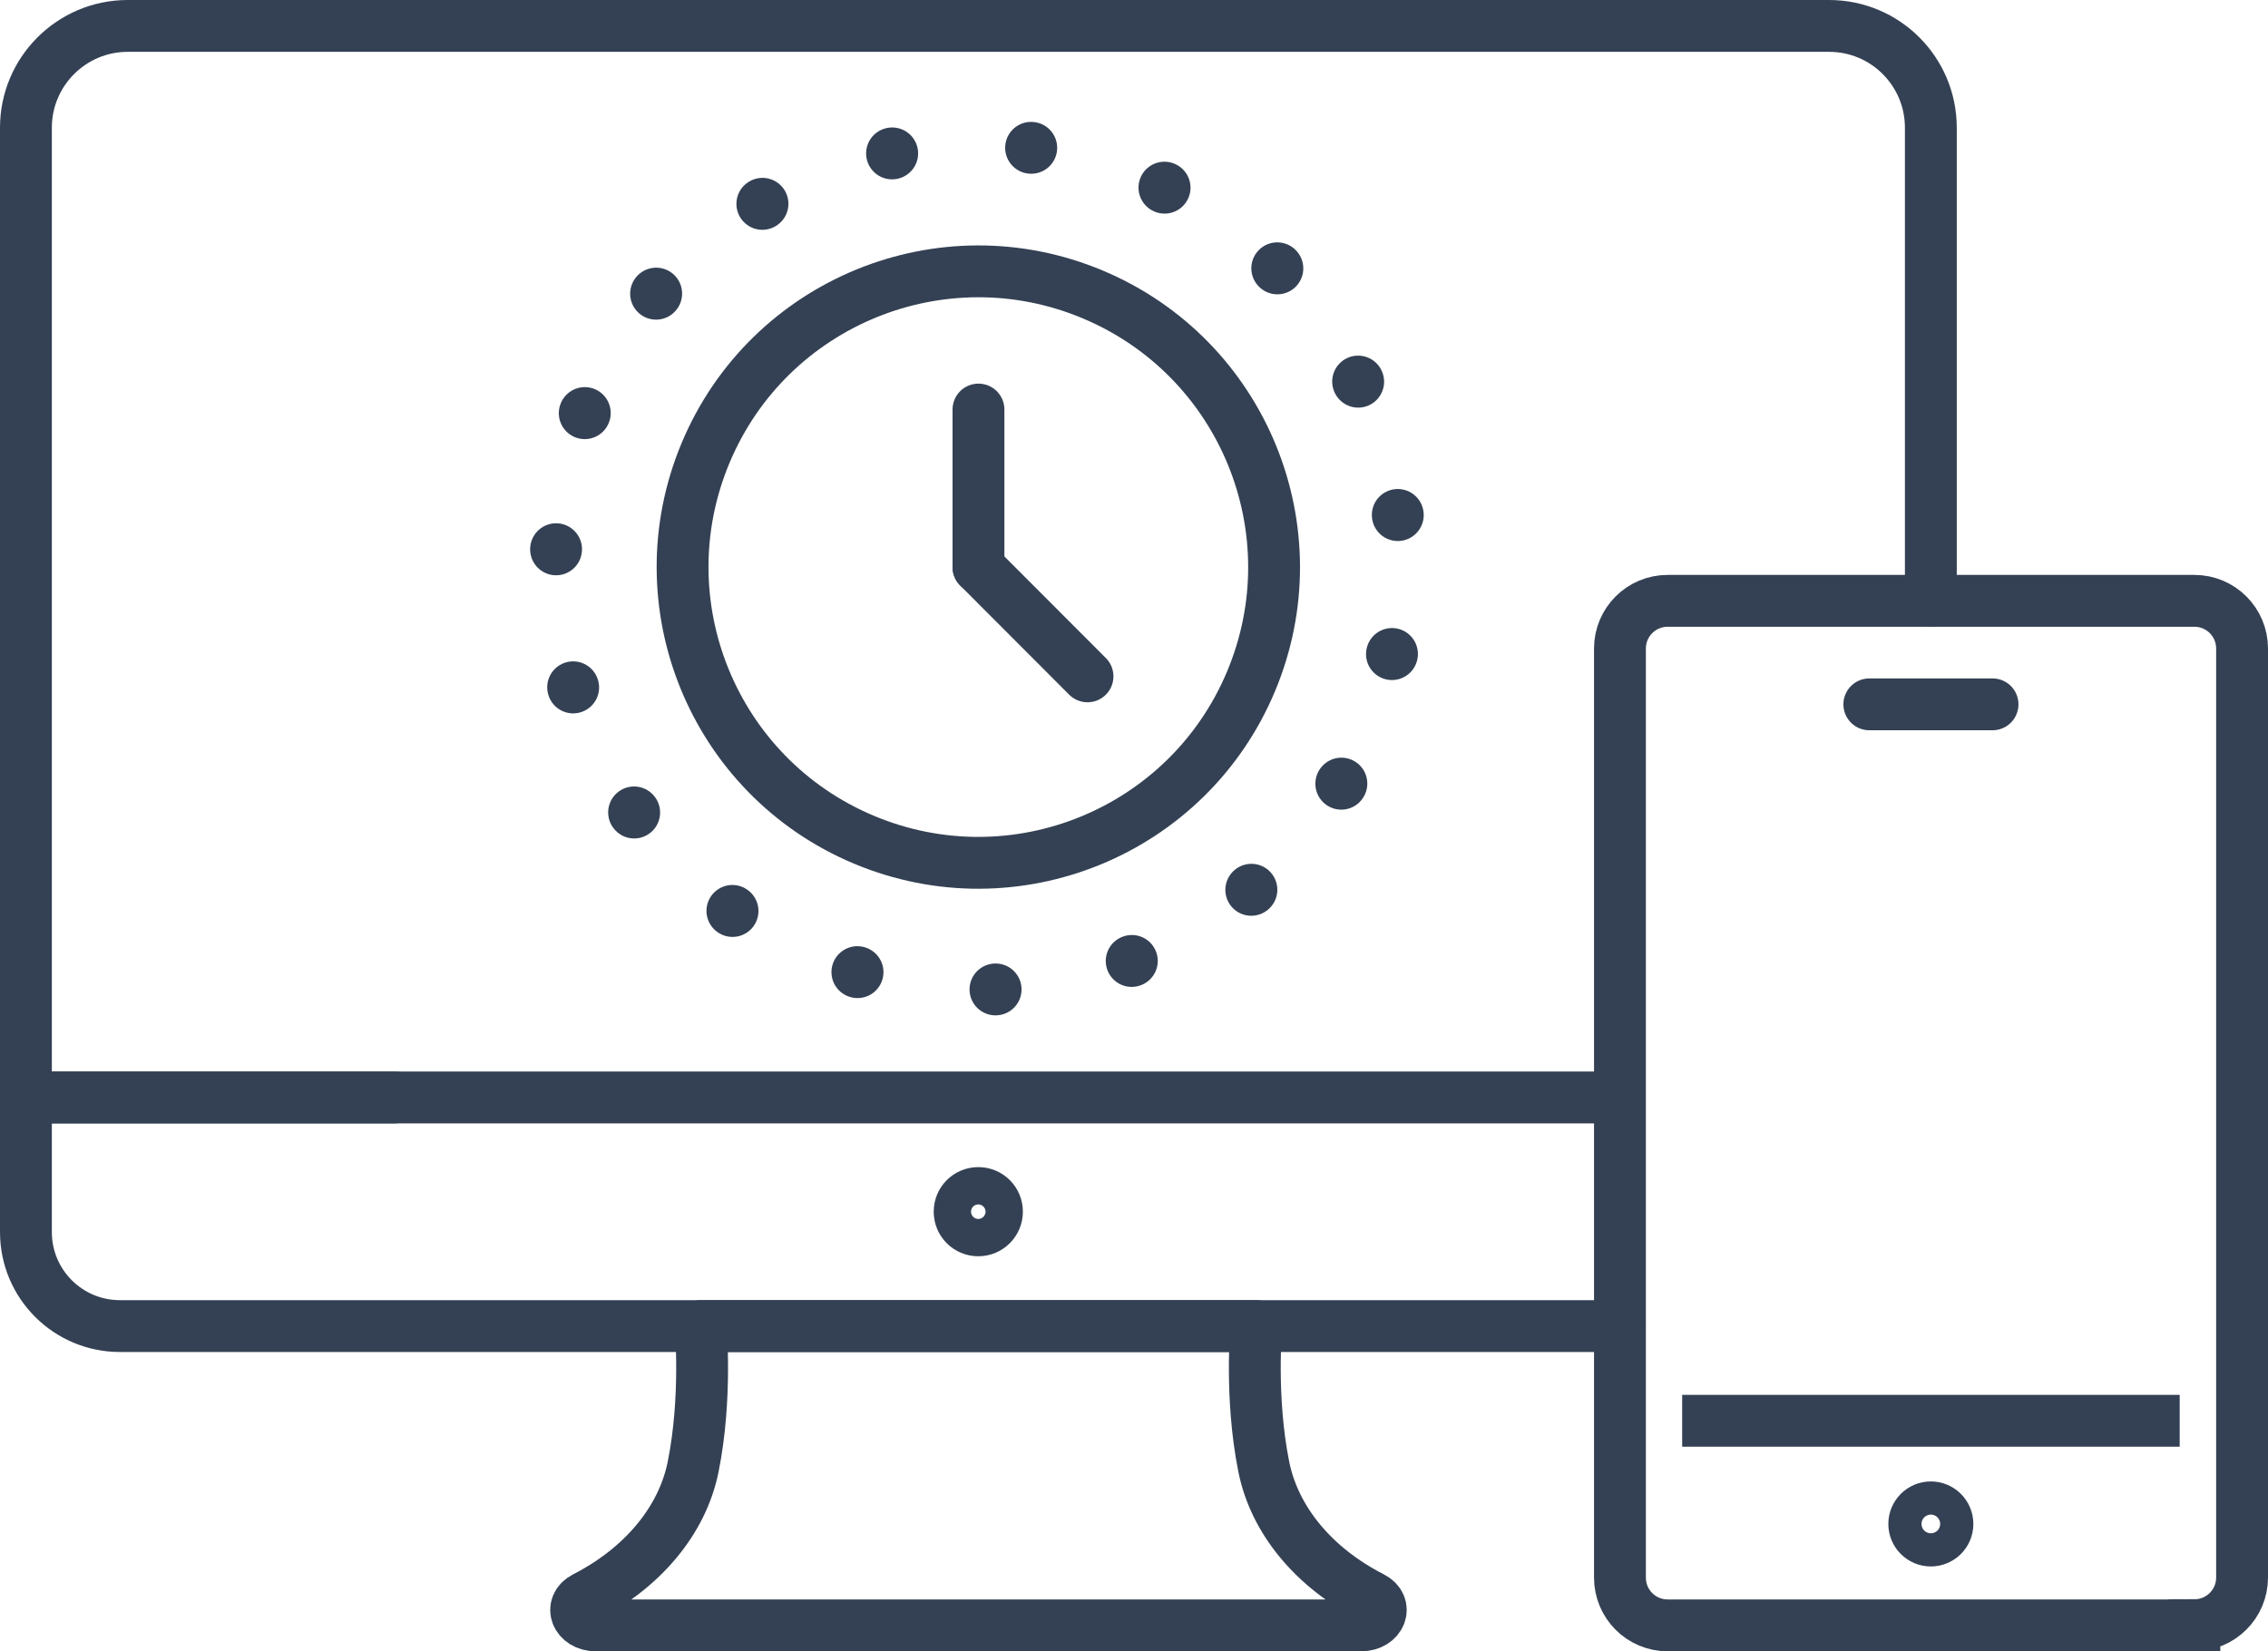 <?xml version="1.0" encoding="UTF-8"?><svg id="Icon_Set" xmlns="http://www.w3.org/2000/svg" viewBox="0 0 131.24 95.56"><defs><style>.cls-1{stroke-dasharray:0 0 .01 8.08;}.cls-1,.cls-2,.cls-3{fill:none;stroke:#344154;stroke-width:3px;}.cls-1,.cls-3{stroke-linecap:round;stroke-linejoin:round;}.cls-2{stroke-miterlimit:10;}</style></defs><g><g><path class="cls-3" d="M56.62,76.74h16.08s-.38,4.11,.43,8.14c.62,3.09,2.89,5.84,6.26,7.56h0c.94,.48,.5,1.62-.63,1.62H34.48c-1.13,0-1.57-1.14-.63-1.62h0c3.36-1.72,5.64-4.47,6.26-7.56,.81-4.03,.43-8.14,.43-8.14h16.07Z"/><path class="cls-3" d="M57.69,70.12c0,.59-.48,1.08-1.08,1.08s-1.08-.48-1.08-1.08,.48-1.08,1.08-1.08,1.08,.48,1.08,1.08Z"/><path class="cls-3" d="M93.73,76.74H6.94c-3,0-5.44-2.43-5.44-5.44v-7.79H22.82"/><path class="cls-3" d="M93.65,63.51H1.5V7.39C1.5,4.14,4.14,1.5,7.39,1.5H105.84c3.26,0,5.89,2.64,5.89,5.89v27.37"/></g><line class="cls-2" x1="126.13" y1="82.22" x2="97.34" y2="82.22"/><path class="cls-2" d="M126.98,94.06h-30.48c-1.53,0-2.76-1.24-2.76-2.76V37.53c0-1.53,1.24-2.76,2.76-2.76h30.48c1.53,0,2.76,1.24,2.76,2.76v53.76c0,1.53-1.24,2.76-2.76,2.76Z"/><path class="cls-2" d="M112.69,88.19c0-.53-.43-.96-.96-.96s-.96,.43-.96,.96,.43,.96,.96,.96,.96-.43,.96-.96Z"/><polyline class="cls-3" points="108.17 40.76 111.73 40.76 115.3 40.76"/></g><circle class="cls-3" cx="56.62" cy="32.82" r="17.11" transform="translate(4.45 72.34) rotate(-67.25)"/><circle class="cls-1" cx="56.62" cy="32.82" r="24.46" transform="translate(-6.63 49.65) rotate(-45)"/><g><line class="cls-3" x1="56.62" y1="32.82" x2="56.62" y2="23.7"/><line class="cls-3" x1="56.62" y1="32.82" x2="62.93" y2="39.14"/></g></svg>